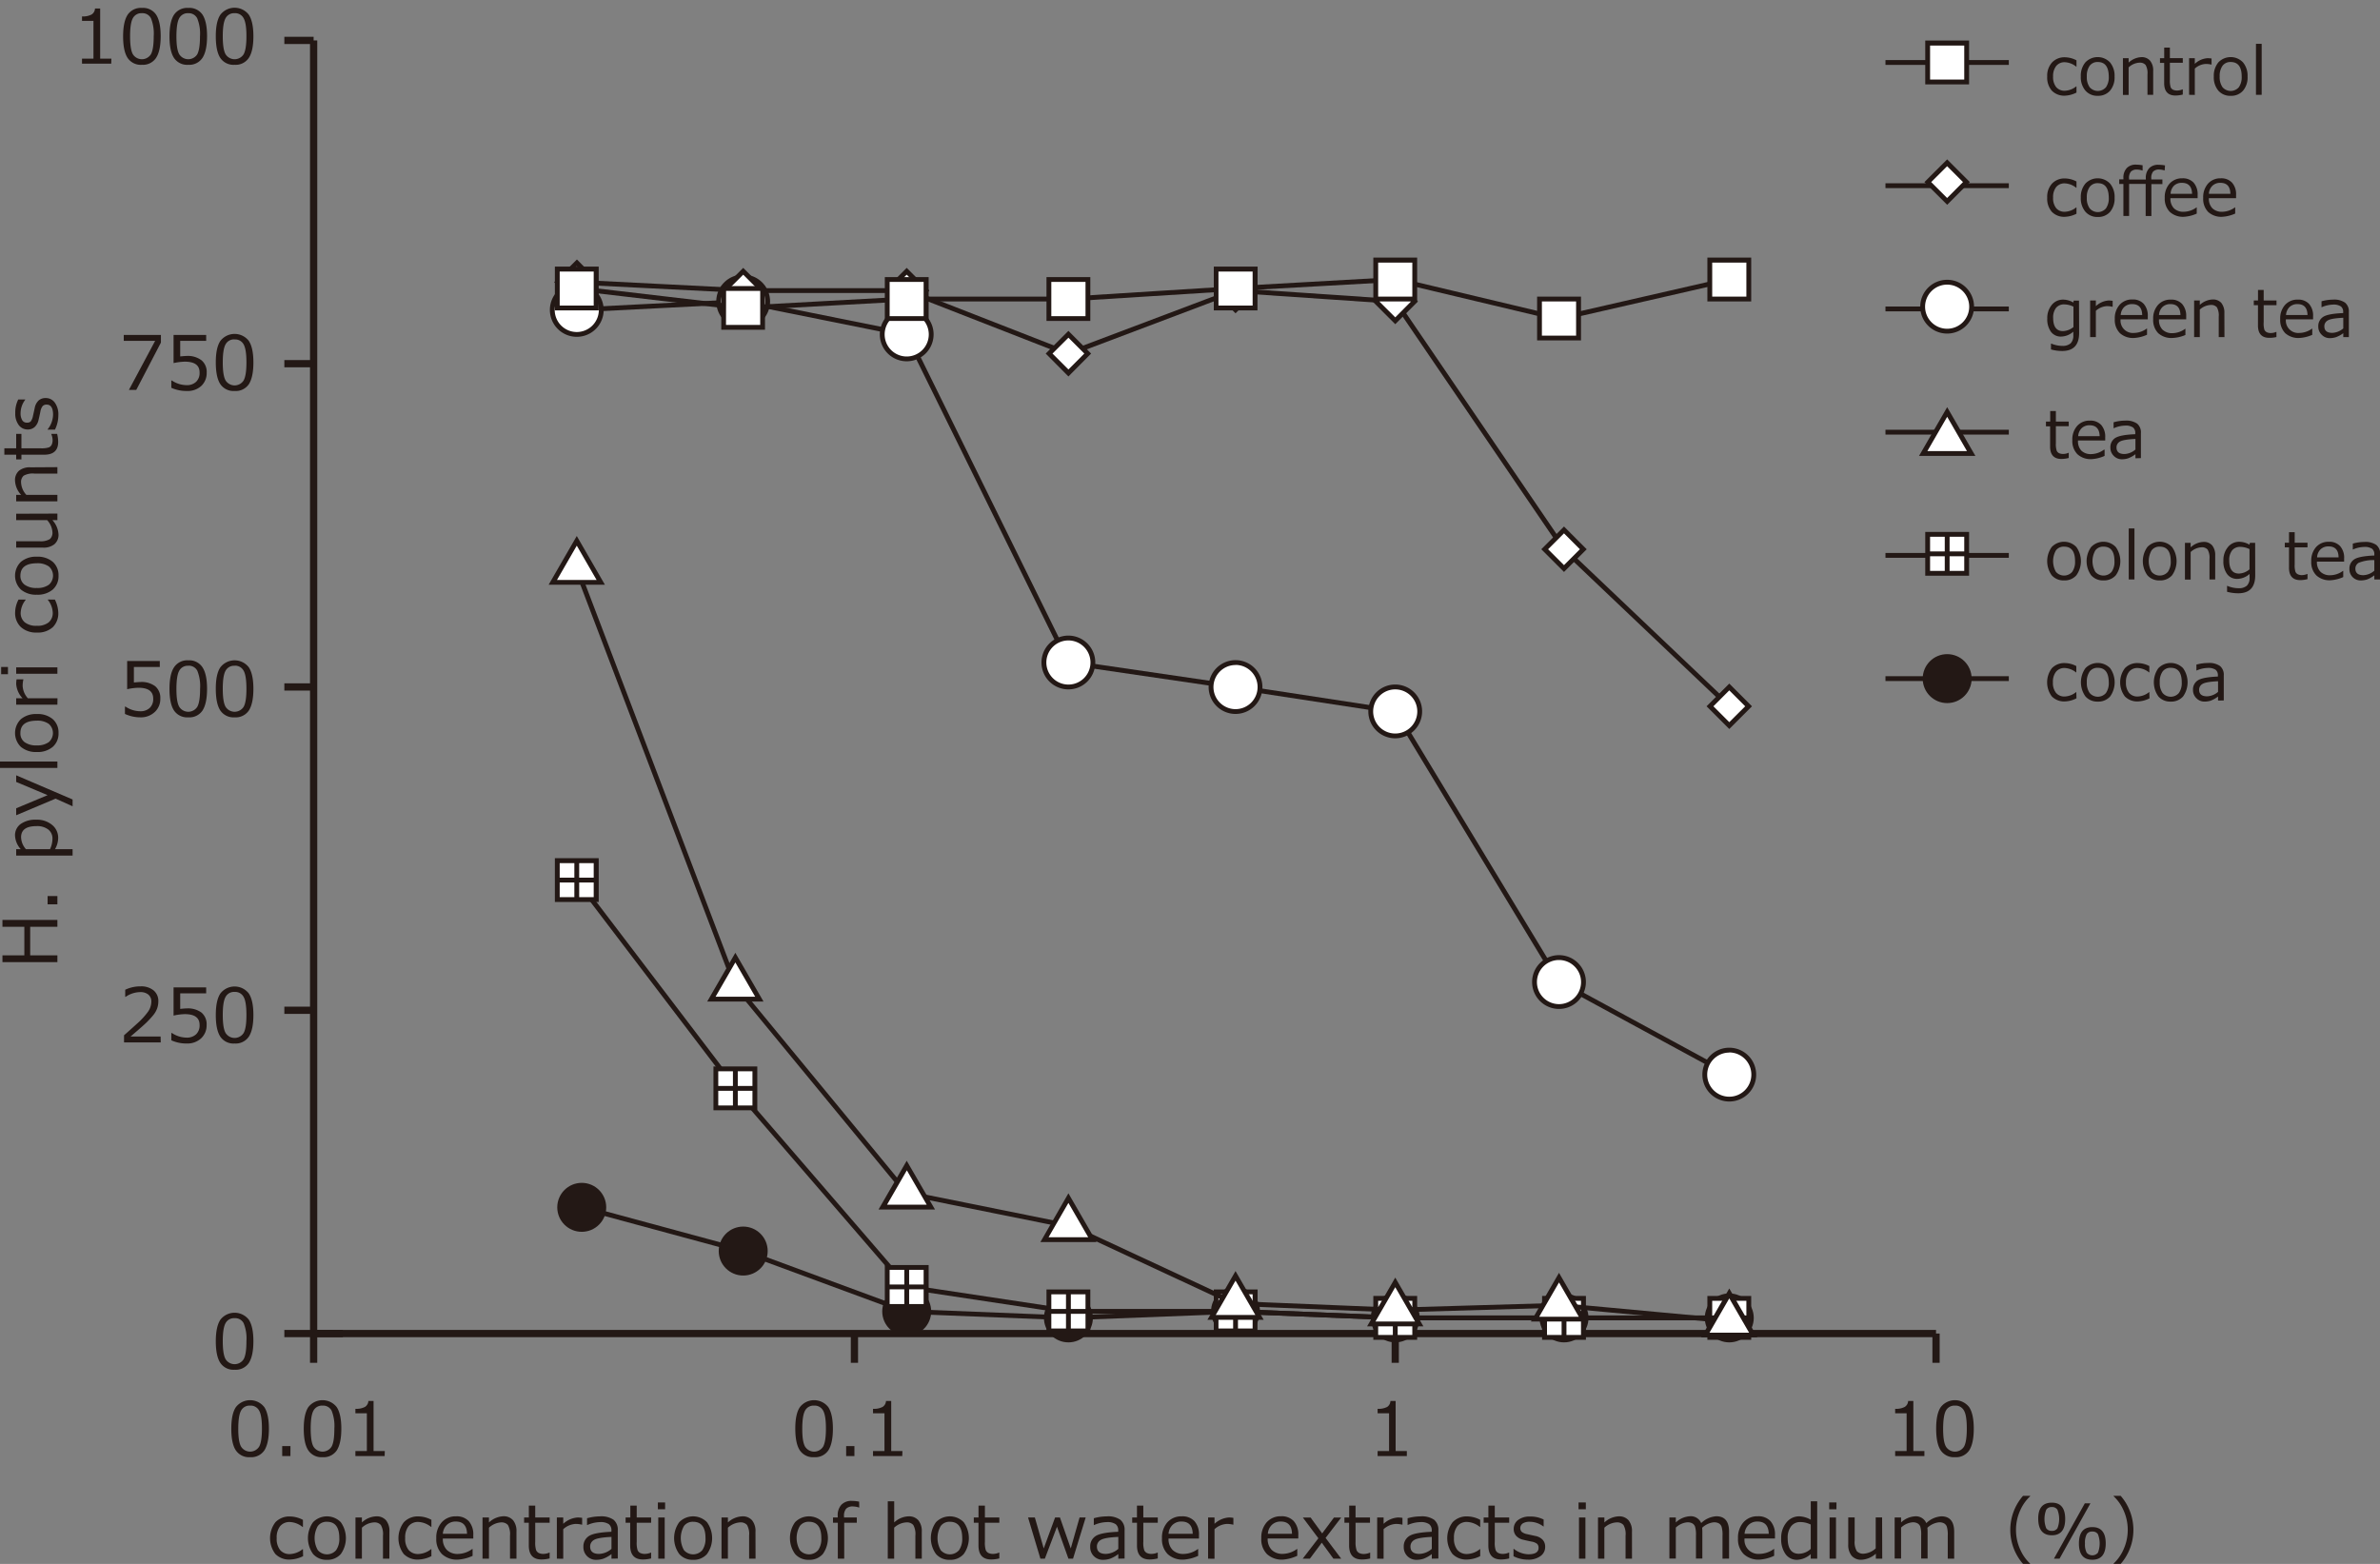 <svg id="レイヤー_1" data-name="レイヤー 1" xmlns="http://www.w3.org/2000/svg" viewBox="0 0 700 460.03"><rect x="0" y="0" width="700" height="460.03" fill="#808080" stroke="none"/><defs><style>.cls-1{fill:#231815;}.cls-2{fill:#fff;}</style></defs><rect class="cls-1" x="554.55" y="17.67" width="36.28" height="1.42"/><rect class="cls-1" x="554.55" y="53.91" width="36.28" height="1.42"/><rect class="cls-1" x="554.55" y="90.16" width="36.28" height="1.42"/><rect class="cls-1" x="554.55" y="126.41" width="36.28" height="1.42"/><rect class="cls-1" x="554.55" y="162.65" width="36.28" height="1.42"/><rect class="cls-1" x="554.55" y="198.9" width="36.28" height="1.42"/><rect class="cls-1" x="91.18" y="392.25" width="2.13" height="8.61"/><rect class="cls-1" x="250.24" y="392.25" width="2.13" height="8.61"/><rect class="cls-1" x="409.3" y="392.25" width="2.13" height="8.61"/><rect class="cls-1" x="568.36" y="392.25" width="2.13" height="8.61"/><rect class="cls-1" x="92.24" y="391.19" width="8.61" height="2.13"/><rect class="cls-1" x="83.63" y="391.19" width="8.61" height="2.13"/><rect class="cls-1" x="83.63" y="296.1" width="8.61" height="2.13"/><rect class="cls-1" x="83.63" y="201" width="8.61" height="2.13"/><rect class="cls-1" x="83.63" y="105.91" width="8.61" height="2.13"/><rect class="cls-1" x="83.63" y="10.82" width="8.61" height="2.13"/><rect class="cls-1" x="92.24" y="391.19" width="477.18" height="2.13"/><rect class="cls-1" x="91.18" y="11.89" width="2.13" height="380.36"/><circle class="cls-1" cx="171.1" cy="355.13" r="7.2"/><circle class="cls-1" cx="218.59" cy="367.99" r="7.2"/><circle class="cls-1" cx="266.68" cy="385.74" r="7.2"/><circle class="cls-1" cx="314.24" cy="387.65" r="7.2"/><circle class="cls-1" cx="363.39" cy="385.74" r="7.2"/><circle class="cls-1" cx="410.37" cy="387.65" r="7.2"/><circle class="cls-1" cx="460.01" cy="387.65" r="7.2"/><circle class="cls-1" cx="508.61" cy="387.65" r="7.2"/><polygon class="cls-1" points="508.61 388.35 410.37 388.35 363.37 386.45 314.27 388.35 266.54 386.44 266.44 386.4 218.34 368.65 170.92 355.81 171.29 354.44 218.77 367.3 266.82 385.04 314.27 386.94 363.37 385.03 410.39 386.94 508.61 386.94 508.61 388.35"/><polygon class="cls-1" points="508.27 316.68 458.02 289.4 457.92 289.24 409.93 209.91 363.29 202.77 313.77 195.52 266.2 98.99 218.53 89.39 169.68 91.88 169.61 90.46 218.64 87.97 267.17 97.74 314.71 194.22 363.5 201.37 410.8 208.61 459.04 288.34 508.95 315.44 508.27 316.68"/><circle class="cls-2" cx="508.61" cy="316.06" r="7.2"/><path class="cls-1" d="M508.61,324a7.91,7.91,0,1,1,7.91-7.9A7.9,7.9,0,0,1,508.61,324Zm0-14.39a6.49,6.49,0,1,0,6.49,6.49A6.5,6.5,0,0,0,508.61,309.57Z"/><circle class="cls-2" cx="458.53" cy="288.87" r="7.2"/><path class="cls-1" d="M458.53,296.77a7.91,7.91,0,1,1,7.91-7.9A7.91,7.91,0,0,1,458.53,296.77Zm0-14.39a6.49,6.49,0,1,0,6.49,6.49A6.5,6.5,0,0,0,458.53,282.38Z"/><circle class="cls-2" cx="410.37" cy="209.26" r="7.2"/><path class="cls-1" d="M410.37,217.17a7.91,7.91,0,1,1,7.9-7.91A7.92,7.92,0,0,1,410.37,217.17Zm0-14.39a6.49,6.49,0,1,0,6.48,6.48A6.49,6.49,0,0,0,410.37,202.78Z"/><circle class="cls-2" cx="363.39" cy="202.07" r="7.2"/><path class="cls-1" d="M363.39,210a7.91,7.91,0,1,1,7.91-7.9A7.91,7.91,0,0,1,363.39,210Zm0-14.39a6.49,6.49,0,1,0,6.49,6.49A6.49,6.49,0,0,0,363.39,195.58Z"/><circle class="cls-2" cx="314.24" cy="194.87" r="7.2"/><path class="cls-1" d="M314.24,202.78a7.91,7.91,0,1,1,7.9-7.91A7.92,7.92,0,0,1,314.24,202.78Zm0-14.4a6.49,6.49,0,1,0,6.49,6.49A6.5,6.5,0,0,0,314.24,188.38Z"/><circle class="cls-2" cx="266.68" cy="98.37" r="7.2"/><path class="cls-1" d="M266.68,106.27a7.91,7.91,0,1,1,7.91-7.9A7.91,7.91,0,0,1,266.68,106.27Zm0-14.39a6.49,6.49,0,1,0,6.49,6.49A6.49,6.49,0,0,0,266.68,91.88Z"/><circle class="cls-2" cx="218.59" cy="88.68" r="7.2"/><path class="cls-1" d="M218.59,96.58a7.91,7.91,0,1,1,7.9-7.9A7.91,7.91,0,0,1,218.59,96.58Zm0-14.39a6.49,6.49,0,1,0,6.49,6.49A6.5,6.5,0,0,0,218.59,82.19Z"/><circle class="cls-2" cx="169.64" cy="91.17" r="7.2"/><path class="cls-1" d="M169.64,99.07a7.91,7.91,0,1,1,7.91-7.9A7.9,7.9,0,0,1,169.64,99.07Zm0-14.39a6.49,6.49,0,1,0,6.49,6.49A6.49,6.49,0,0,0,169.64,84.68Z"/><polygon class="cls-1" points="508.61 388.36 410.37 388.35 363.37 386.45 314.13 386.42 266.32 379.2 215.75 320.6 169.08 259.29 170.21 258.44 216.85 319.71 267.05 377.88 314.29 385.01 363.39 385.03 410.39 386.94 460.01 386.94 508.61 386.94 508.61 388.36"/><polygon class="cls-2" points="175.38 253.13 175.38 264.6 163.91 264.6 163.91 253.13 169.64 253.13 175.38 253.13"/><path class="cls-1" d="M176.09,265.31H163.2V252.42h12.89Zm-11.47-1.42h10v-10h-10Z"/><rect class="cls-1" x="168.93" y="253.13" width="1.42" height="11.47"/><rect class="cls-1" x="163.91" y="258.16" width="11.47" height="1.42"/><polygon class="cls-2" points="222.02 314.4 222.02 325.88 210.55 325.88 210.55 314.4 216.28 314.4 222.02 314.4"/><path class="cls-1" d="M222.73,326.58H209.84V313.69h12.89Zm-11.48-1.41h10.06V315.11H211.25Z"/><rect class="cls-1" x="215.57" y="314.4" width="1.42" height="11.47"/><rect class="cls-1" x="210.55" y="319.43" width="11.47" height="1.42"/><polygon class="cls-2" points="272.42 372.81 272.42 384.28 260.95 384.28 260.95 372.81 266.68 372.81 272.42 372.81"/><path class="cls-1" d="M273.13,385H260.24V372.1h12.89Zm-11.47-1.42h10V373.51h-10Z"/><rect class="cls-1" x="265.97" y="372.8" width="1.42" height="11.47"/><rect class="cls-1" x="260.95" y="377.83" width="11.47" height="1.42"/><polygon class="cls-2" points="319.98 380 319.98 391.48 308.5 391.48 308.5 380 314.24 380 319.98 380"/><path class="cls-1" d="M320.68,392.18H307.79V379.29h12.89Zm-11.47-1.41h10.06V380.71H309.21Z"/><rect class="cls-1" x="313.53" y="380" width="1.42" height="11.47"/><rect class="cls-1" x="308.5" y="385.03" width="11.47" height="1.42"/><polygon class="cls-2" points="369.13 380 369.13 391.48 357.66 391.48 357.66 380 363.39 380 369.13 380"/><path class="cls-1" d="M369.84,392.18H357V379.29h12.89Zm-11.47-1.41h10.05V380.71H358.37Z"/><rect class="cls-1" x="362.69" y="380" width="1.42" height="11.47"/><rect class="cls-1" x="357.66" y="385.03" width="11.47" height="1.42"/><polygon class="cls-2" points="416.1 381.91 416.1 393.38 404.63 393.38 404.63 381.91 410.37 381.91 416.1 381.91"/><path class="cls-1" d="M416.81,394.09H403.92V381.2h12.89Zm-11.47-1.42h10.05V382.62H405.34Z"/><rect class="cls-1" x="409.66" y="381.91" width="1.42" height="11.47"/><rect class="cls-1" x="404.63" y="386.94" width="11.47" height="1.42"/><polygon class="cls-2" points="465.74 381.91 465.74 393.38 454.27 393.38 454.27 381.91 460.01 381.91 465.74 381.91"/><path class="cls-1" d="M466.45,394.09H453.56V381.2h12.89ZM455,392.67h10V382.62H455Z"/><rect class="cls-1" x="459.3" y="381.91" width="1.42" height="11.47"/><rect class="cls-1" x="454.27" y="386.94" width="11.47" height="1.42"/><polygon class="cls-2" points="514.35 381.91 514.35 393.38 502.88 393.38 502.88 381.91 508.61 381.91 514.35 381.91"/><path class="cls-1" d="M515.06,394.09H502.17V381.2h12.89Zm-11.47-1.42h10.05V382.62H503.59Z"/><rect class="cls-1" x="507.9" y="381.91" width="1.42" height="11.47"/><rect class="cls-1" x="502.88" y="386.94" width="11.47" height="1.42"/><polygon class="cls-1" points="508.13 208.26 459.46 162.02 409.97 89.36 363.5 86.19 314.23 104.8 266.55 86.18 218.59 86.18 169.61 83.71 169.68 82.29 218.62 84.77 266.82 84.77 266.94 84.81 314.24 103.28 363.29 84.76 363.44 84.77 410.76 87.99 460.55 161.09 509.1 207.23 508.13 208.26"/><polygon class="cls-2" points="169.64 77.32 175.32 83 169.64 88.68 163.97 83 166.8 80.16 169.64 77.32"/><path class="cls-1" d="M169.64,89.68,163,83l6.68-6.68L176.32,83ZM165,83l4.67,4.68L174.32,83l-4.68-4.68Z"/><polygon class="cls-2" points="218.59 79.8 224.27 85.47 218.59 91.15 212.91 85.47 215.75 82.64 218.59 79.8"/><path class="cls-1" d="M218.59,92.16l-6.68-6.69,6.68-6.68,6.68,6.68Zm-4.68-6.69,4.68,4.68,4.67-4.68-4.67-4.67Z"/><polygon class="cls-2" points="266.68 79.8 272.36 85.47 266.68 91.15 261 85.47 263.84 82.64 266.68 79.8"/><path class="cls-1" d="M266.68,92.16,260,85.47l6.68-6.68,6.68,6.68ZM262,85.47l4.67,4.68,4.68-4.68-4.68-4.67Z"/><polygon class="cls-2" points="314.24 98.36 319.92 104.04 314.24 109.72 308.56 104.04 311.4 101.2 314.24 98.36"/><path class="cls-1" d="M314.24,110.73,307.56,104l6.68-6.68,6.68,6.68ZM309.56,104l4.68,4.68,4.67-4.68-4.67-4.67Z"/><polygon class="cls-2" points="363.39 79.8 369.07 85.47 363.39 91.15 357.72 85.47 360.56 82.64 363.39 79.8"/><path class="cls-1" d="M363.39,92.16l-6.68-6.69,6.68-6.68,6.69,6.68Zm-4.67-6.69,4.67,4.68,4.68-4.68-4.68-4.67Z"/><polygon class="cls-2" points="410.37 83 416.04 88.68 410.37 94.36 404.69 88.68 407.53 85.84 410.37 83"/><path class="cls-1" d="M410.37,95.36l-6.69-6.68L410.37,82l6.68,6.68Zm-4.68-6.68,4.68,4.67L415,88.68,410.37,84Z"/><polygon class="cls-2" points="460.01 155.88 465.69 161.56 460.01 167.23 454.33 161.56 457.17 158.72 460.01 155.88"/><path class="cls-1" d="M460,168.24l-6.68-6.68,6.68-6.69,6.68,6.69Zm-4.68-6.68,4.68,4.67,4.67-4.67L460,156.88Z"/><polygon class="cls-2" points="508.61 202.07 514.29 207.75 508.61 213.43 502.93 207.75 505.77 204.91 508.61 202.07"/><path class="cls-1" d="M508.61,214.43l-6.68-6.68,6.68-6.68,6.68,6.68Zm-4.67-6.68,4.67,4.67,4.68-4.67-4.68-4.68Z"/><polygon class="cls-1" points="508.55 389.3 458.46 384.65 410.39 386.05 363.22 384.13 363.1 384.07 314.02 361.24 266.3 351.63 215.62 290.07 168.98 167.49 170.31 166.98 216.9 289.45 267.07 350.33 314.54 359.92 363.56 382.72 410.39 384.64 458.51 383.24 508.68 387.89 508.55 389.3"/><polygon class="cls-2" points="169.64 159.09 162.59 171.31 176.69 171.31 169.64 159.09"/><path class="cls-1" d="M177.92,172H161.36l8.28-14.34Zm-14.1-1.41h11.65l-5.83-10.09Z"/><polygon class="cls-2" points="216.28 281.67 209.23 293.89 223.33 293.89 216.28 281.67"/><path class="cls-1" d="M224.56,294.59H208l8.28-14.33Zm-14.1-1.41h11.65l-5.83-10.09Z"/><polygon class="cls-2" points="266.68 342.84 259.63 355.05 273.74 355.05 266.68 342.84"/><path class="cls-1" d="M275,355.76H258.4l8.28-14.34Zm-14.1-1.42h11.65l-5.83-10.09Z"/><polygon class="cls-2" points="314.24 352.42 307.19 364.63 321.29 364.63 314.24 352.42"/><path class="cls-1" d="M322.52,365.34H306L314.24,351Zm-14.11-1.42h11.65l-5.82-10.09Z"/><polygon class="cls-2" points="363.39 375.28 356.34 387.5 370.45 387.5 363.39 375.28"/><path class="cls-1" d="M371.67,388.21H355.12l8.27-14.34Zm-14.1-1.42h11.65l-5.83-10.09Z"/><polygon class="cls-2" points="410.37 377.2 403.31 389.42 417.42 389.42 410.37 377.2"/><path class="cls-1" d="M418.64,390.13H402.09l8.28-14.34Zm-14.1-1.42h11.65l-5.82-10.09Z"/><polygon class="cls-2" points="458.53 375.8 451.48 388.02 465.58 388.02 458.53 375.8"/><path class="cls-1" d="M466.81,388.72H450.25l8.28-14.33Zm-14.1-1.41h11.64l-5.82-10.09Z"/><polygon class="cls-2" points="508.61 380.45 501.56 392.66 515.66 392.66 508.61 380.45"/><path class="cls-1" d="M516.89,393.37H500.33L508.61,379ZM502.79,392h11.65l-5.83-10.08Z"/><polygon class="cls-1" points="458.53 94.42 458.37 94.38 410.3 82.93 363.43 85.56 314.28 88.66 266.68 88.66 218.56 91.3 218.5 91.3 169.56 85.56 169.73 84.15 218.61 89.88 266.64 87.24 314.24 87.24 363.35 84.15 410.43 81.5 458.53 92.96 508.45 81.52 508.77 82.91 458.53 94.42"/><polygon class="cls-2" points="175.38 79.12 175.38 90.59 163.91 90.59 163.91 79.12 169.64 79.12 175.38 79.12"/><path class="cls-1" d="M176.09,91.3H163.2V78.41h12.89Zm-11.47-1.42h10v-10h-10Z"/><polygon class="cls-2" points="224.32 84.86 224.32 96.33 212.85 96.33 212.85 84.86 218.59 84.86 224.32 84.86"/><path class="cls-1" d="M225,97H212.14V84.15H225Zm-11.47-1.42h10.06V85.56H213.56Z"/><polygon class="cls-2" points="272.42 82.22 272.42 93.69 260.95 93.69 260.95 82.22 266.68 82.22 272.42 82.22"/><path class="cls-1" d="M273.13,94.4H260.24V81.51h12.89ZM261.66,93h10V82.92h-10Z"/><polygon class="cls-2" points="319.98 82.22 319.98 93.69 308.5 93.69 308.5 82.22 314.24 82.22 319.98 82.22"/><path class="cls-1" d="M320.68,94.4H307.79V81.51h12.89ZM309.21,93h10.06V82.92H309.21Z"/><polygon class="cls-2" points="369.13 79.12 369.13 90.59 357.66 90.59 357.66 79.12 363.39 79.12 369.13 79.12"/><path class="cls-1" d="M369.84,91.3H357V78.41h12.89Zm-11.47-1.42h10.05v-10H358.37Z"/><polygon class="cls-2" points="416.1 76.48 416.1 87.95 404.63 87.95 404.63 76.48 410.37 76.48 416.1 76.48"/><path class="cls-1" d="M416.81,88.66H403.92V75.77h12.89Zm-11.47-1.42h10.05v-10H405.34Z"/><polygon class="cls-2" points="464.27 87.95 464.27 99.42 452.79 99.42 452.79 87.95 458.53 87.95 464.27 87.95"/><path class="cls-1" d="M465,100.13H452.09V87.24H465ZM453.5,98.72h10.06V88.66H453.5Z"/><polygon class="cls-2" points="514.35 76.48 514.35 87.95 502.88 87.95 502.88 76.48 508.61 76.48 514.35 76.48"/><path class="cls-1" d="M515.06,88.66H502.17V75.77h12.89Zm-11.47-1.42h10.05v-10H503.59Z"/><circle class="cls-1" cx="572.7" cy="199.61" r="7.2"/><circle class="cls-2" cx="572.7" cy="90.21" r="7.2"/><path class="cls-1" d="M572.7,98.12a7.91,7.91,0,1,1,7.9-7.91A7.92,7.92,0,0,1,572.7,98.12Zm0-14.4a6.49,6.49,0,1,0,6.48,6.49A6.5,6.5,0,0,0,572.7,83.72Z"/><polygon class="cls-2" points="578.43 157.17 578.43 168.64 566.96 168.64 566.96 157.17 572.7 157.17 578.43 157.17"/><path class="cls-1" d="M579.14,169.35H566.25V156.46h12.89Zm-11.47-1.42h10.05V157.88H567.67Z"/><rect class="cls-1" x="571.99" y="157.17" width="1.42" height="11.47"/><rect class="cls-1" x="566.96" y="162.2" width="11.47" height="1.42"/><polygon class="cls-2" points="572.7 47.88 578.37 53.56 572.7 59.24 567.02 53.56 569.86 50.72 572.7 47.88"/><path class="cls-1" d="M572.7,60.24,566,53.56l6.69-6.68,6.68,6.68ZM568,53.56l4.68,4.68,4.67-4.68-4.67-4.67Z"/><polygon class="cls-2" points="572.7 121.18 565.64 133.4 579.75 133.4 572.7 121.18"/><path class="cls-1" d="M579.75,134.1H564.42l8.28-14.34L581,134.1Zm-12.88-1.41h11.65L572.7,122.6Z"/><polygon class="cls-2" points="578.43 12.64 578.43 24.11 566.96 24.11 566.96 12.64 572.7 12.64 578.43 12.64"/><path class="cls-1" d="M579.14,24.82H566.25V11.93h12.89ZM567.67,23.4h10.05v-10H567.67Z"/><path class="cls-1" d="M69,402.9a4.66,4.66,0,0,1-4.19-2q-1.33-2-1.34-6.35c0-2.88.45-5,1.35-6.37a5.29,5.29,0,0,1,8.36,0c.9,1.37,1.35,3.49,1.35,6.34s-.45,5-1.34,6.38A4.66,4.66,0,0,1,69,402.9Zm0-15.17a2.81,2.81,0,0,0-2.65,1.45q-.83,1.45-.83,5.33c0,2.55.28,4.32.83,5.29a3.14,3.14,0,0,0,5.31,0q.83-1.46.82-5.32a11.87,11.87,0,0,0-.82-5.27A2.81,2.81,0,0,0,69,387.73Z"/><path class="cls-1" d="M47.28,306.61H36.48v-2.09q1.71-1.49,3.85-3.44a21.74,21.74,0,0,0,3.18-3.46,5.18,5.18,0,0,0,1-3,2.57,2.57,0,0,0-.87-2.06,3.6,3.6,0,0,0-2.38-.74,7.79,7.79,0,0,0-4.32,1.4h-.11v-2.09a10.3,10.3,0,0,1,4.48-1,5.77,5.77,0,0,1,3.85,1.18,4,4,0,0,1,1.41,3.24,6.17,6.17,0,0,1-.36,2.09,6.76,6.76,0,0,1-1.12,1.94c-.51.63-1.12,1.29-1.82,2s-2.34,2.15-4.88,4.31h8.85Z"/><path class="cls-1" d="M50.39,306v-2.15h.17a7.88,7.88,0,0,0,4.36,1.36,3.89,3.89,0,0,0,2.78-1,3.57,3.57,0,0,0,1-2.74q0-3.17-4.35-3.17a16.71,16.71,0,0,0-3.3.43v-8.29h9.59v1.74H53v4.58c.94-.1,1.58-.14,1.91-.14a6.66,6.66,0,0,1,4.37,1.24,4.46,4.46,0,0,1,1.49,3.62,5.19,5.19,0,0,1-1.61,3.93A5.92,5.92,0,0,1,55,306.94,10.73,10.73,0,0,1,50.39,306Z"/><path class="cls-1" d="M69,306.94a4.66,4.66,0,0,1-4.19-2c-.89-1.36-1.34-3.47-1.34-6.36s.45-5,1.35-6.36a5.29,5.29,0,0,1,8.36,0q1.35,2.06,1.35,6.34T73.2,304.9A4.66,4.66,0,0,1,69,306.94Zm0-15.17a2.81,2.81,0,0,0-2.65,1.45q-.83,1.45-.83,5.32t.83,5.3a3.14,3.14,0,0,0,5.31,0q.83-1.45.82-5.32t-.82-5.27A2.8,2.8,0,0,0,69,291.77Z"/><path class="cls-1" d="M36.75,210v-2.15h.18a7.82,7.82,0,0,0,4.35,1.36,3.88,3.88,0,0,0,2.78-1,3.58,3.58,0,0,0,1-2.74q0-3.17-4.36-3.17a16.71,16.71,0,0,0-3.3.43v-8.29h9.6v1.74H39.38v4.57c.94-.09,1.58-.14,1.91-.14a6.66,6.66,0,0,1,4.37,1.25,4.43,4.43,0,0,1,1.49,3.62,5.16,5.16,0,0,1-1.61,3.93A5.92,5.92,0,0,1,41.32,211,10.89,10.89,0,0,1,36.75,210Z"/><path class="cls-1" d="M55.38,211a4.65,4.65,0,0,1-4.19-2c-.9-1.36-1.34-3.48-1.34-6.36s.44-5,1.34-6.36a4.65,4.65,0,0,1,4.19-2.05,4.64,4.64,0,0,1,4.17,2.05q1.35,2.06,1.35,6.34t-1.34,6.38A4.64,4.64,0,0,1,55.38,211Zm0-15.17a2.83,2.83,0,0,0-2.66,1.45q-.82,1.45-.83,5.32t.83,5.3a3.14,3.14,0,0,0,5.31,0q.82-1.45.82-5.32a12,12,0,0,0-.81-5.27A2.81,2.81,0,0,0,55.38,195.81Z"/><path class="cls-1" d="M69,211a4.66,4.66,0,0,1-4.19-2q-1.33-2-1.34-6.36t1.35-6.36a5.29,5.29,0,0,1,8.36,0q1.35,2.06,1.35,6.34t-1.34,6.38A4.66,4.66,0,0,1,69,211Zm0-15.17a2.81,2.81,0,0,0-2.65,1.45q-.83,1.45-.83,5.32t.83,5.3a3.14,3.14,0,0,0,5.31,0q.83-1.45.82-5.32t-.82-5.27A2.8,2.8,0,0,0,69,195.81Z"/><path class="cls-1" d="M47.33,100.77l-7.25,13.91H37.92l7.71-14.42H36.4V98.53H47.33Z"/><path class="cls-1" d="M50.39,114.07v-2.14h.17a7.88,7.88,0,0,0,4.36,1.36,3.89,3.89,0,0,0,2.78-1,3.59,3.59,0,0,0,1-2.74c0-2.12-1.45-3.17-4.35-3.17a17.35,17.35,0,0,0-3.3.42V98.53h9.59v1.73H53v4.58c.94-.09,1.58-.14,1.91-.14A6.66,6.66,0,0,1,59.3,106a4.45,4.45,0,0,1,1.49,3.62,5.16,5.16,0,0,1-1.61,3.92A5.88,5.88,0,0,1,55,115,10.74,10.74,0,0,1,50.39,114.07Z"/><path class="cls-1" d="M69,115a4.66,4.66,0,0,1-4.19-2q-1.33-2-1.34-6.36t1.35-6.37a5.29,5.29,0,0,1,8.36,0q1.35,2.05,1.35,6.34T73.2,113A4.65,4.65,0,0,1,69,115Zm0-15.17a2.81,2.81,0,0,0-2.65,1.45q-.83,1.45-.83,5.32t.83,5.3a3.14,3.14,0,0,0,5.31,0c.55-1,.82-2.75.82-5.32s-.27-4.28-.82-5.27A2.8,2.8,0,0,0,69,99.85Z"/><path class="cls-1" d="M32.72,18.72h-8.6V17.24h3.37V6.14H24.12V4.83a5.53,5.53,0,0,0,2.82-.56,2.19,2.19,0,0,0,1-1.76h1.52V17.24h3.3Z"/><path class="cls-1" d="M41.74,19.06a4.65,4.65,0,0,1-4.19-2c-.9-1.36-1.34-3.48-1.34-6.36s.45-5,1.34-6.37a4.68,4.68,0,0,1,4.19-2A4.64,4.64,0,0,1,45.91,4.3q1.35,2.06,1.35,6.34T45.92,17A4.63,4.63,0,0,1,41.74,19.06Zm0-15.18a2.83,2.83,0,0,0-2.66,1.46q-.82,1.46-.82,5.32t.82,5.3a3.14,3.14,0,0,0,5.31,0c.55-1,.82-2.75.82-5.32a12,12,0,0,0-.81-5.27A2.8,2.8,0,0,0,41.74,3.88Z"/><path class="cls-1" d="M55.38,19.06a4.65,4.65,0,0,1-4.19-2c-.9-1.36-1.34-3.48-1.34-6.36s.44-5,1.34-6.37a4.67,4.67,0,0,1,4.19-2A4.64,4.64,0,0,1,59.55,4.3q1.35,2.06,1.35,6.34T59.56,17A4.63,4.63,0,0,1,55.38,19.06Zm0-15.18a2.83,2.83,0,0,0-2.66,1.46q-.82,1.46-.83,5.32t.83,5.3A3.14,3.14,0,0,0,58,16c.55-1,.82-2.75.82-5.32A12,12,0,0,0,58,5.37,2.81,2.81,0,0,0,55.38,3.88Z"/><path class="cls-1" d="M69,19.06a4.66,4.66,0,0,1-4.19-2q-1.33-2-1.34-6.36t1.35-6.37a5.28,5.28,0,0,1,8.36,0q1.35,2.06,1.35,6.34T73.2,17A4.65,4.65,0,0,1,69,19.06ZM69,3.88a2.82,2.82,0,0,0-2.65,1.46q-.83,1.46-.83,5.32t.83,5.3a3.14,3.14,0,0,0,5.31,0c.55-1,.82-2.75.82-5.32s-.27-4.28-.82-5.27A2.8,2.8,0,0,0,69,3.88Z"/><path class="cls-1" d="M16.88,270.6v2h-8V281h8v2H.72v-2H7.16V272.6H.72v-2Z"/><path class="cls-1" d="M16.88,263.57V266H14v-2.43Z"/><path class="cls-1" d="M16.18,249.78h5.17v1.89H4.76v-1.89H6.1a6.45,6.45,0,0,1-1.68-4,4.06,4.06,0,0,1,1.66-3.41,7.47,7.47,0,0,1,4.59-1.26,6.89,6.89,0,0,1,4.65,1.53,4.82,4.82,0,0,1,1.79,3.8A6.72,6.72,0,0,1,16.18,249.78Zm-8.55,0h7.08a7.32,7.32,0,0,0,.72-3A3.34,3.34,0,0,0,14.2,244a5.33,5.33,0,0,0-3.47-1q-4.53,0-4.53,3.27A5.48,5.48,0,0,0,7.63,249.78Z"/><path class="cls-1" d="M4.76,228.05l16.59,7.11v2l-5-2.25L4.76,239.8v-2.05L14,233.89,4.76,230Z"/><path class="cls-1" d="M16.88,224v1.88H0V224Z"/><path class="cls-1" d="M17.21,215.61a5.16,5.16,0,0,1-1.71,4.09,6.84,6.84,0,0,1-4.67,1.5,6.87,6.87,0,0,1-4.69-1.51,5.7,5.7,0,0,1,0-8.15,6.86,6.86,0,0,1,4.7-1.51,6.82,6.82,0,0,1,4.68,1.5A5.2,5.2,0,0,1,17.21,215.61ZM6,215.61a3.17,3.17,0,0,0,1.23,2.69,5.77,5.77,0,0,0,3.57.95,5.74,5.74,0,0,0,3.54-.95,3.56,3.56,0,0,0,0-5.38,5.74,5.74,0,0,0-3.54-.94Q6,212,6,215.61Z"/><path class="cls-1" d="M16.88,207.27H4.76v-1.88H6.63a6.85,6.85,0,0,1-1.87-4.2,9,9,0,0,1,.11-1.36h2v.08a7.77,7.77,0,0,0-.21,1.8,5.79,5.79,0,0,0,1.54,3.68h8.71Z"/><path class="cls-1" d="M2.34,196.18v2.13h-2v-2.13Zm14.54.11v1.89H4.76v-1.89Z"/><path class="cls-1" d="M16.14,176.36a9.34,9.34,0,0,1,1,3.8,5.69,5.69,0,0,1-1.64,4.35,6.55,6.55,0,0,1-4.67,1.55,6.61,6.61,0,0,1-4.68-1.6,5.65,5.65,0,0,1-1.7-4.31,8.42,8.42,0,0,1,1-3.79h2.1v.09a6.46,6.46,0,0,0-1.47,3.74,3.53,3.53,0,0,0,1.23,2.88,5.34,5.34,0,0,0,3.52,1,5.24,5.24,0,0,0,3.48-1,3.59,3.59,0,0,0,1.2-2.89,6.37,6.37,0,0,0-1.44-3.74v-.09Z"/><path class="cls-1" d="M17.21,169.34a5.18,5.18,0,0,1-1.71,4.09,6.84,6.84,0,0,1-4.67,1.5,6.87,6.87,0,0,1-4.69-1.52,5.69,5.69,0,0,1,0-8.14,6.86,6.86,0,0,1,4.7-1.52,6.82,6.82,0,0,1,4.68,1.51A5.2,5.2,0,0,1,17.21,169.34ZM6,169.34A3.18,3.18,0,0,0,7.26,172a5.77,5.77,0,0,0,3.57.95,5.74,5.74,0,0,0,3.54-.95,3.56,3.56,0,0,0,0-5.38,5.74,5.74,0,0,0-3.54-.94Q6,165.71,6,169.34Z"/><path class="cls-1" d="M16.88,151.07V153H15.42a6.8,6.8,0,0,1,1.79,4.21A3.6,3.6,0,0,1,16,160.08a5,5,0,0,1-3.36,1H4.76V159.2h6.81a5.23,5.23,0,0,0,3.1-.63,2.53,2.53,0,0,0,.76-2A5.75,5.75,0,0,0,13.87,153H4.76v-1.89Z"/><path class="cls-1" d="M16.88,137.41v1.89H10.09a5.42,5.42,0,0,0-3.13.62A2.5,2.5,0,0,0,6.2,142a5.75,5.75,0,0,0,1.56,3.57h9.12v1.89H4.76v-1.89H6.22a6.59,6.59,0,0,1-1.8-4.21,3.63,3.63,0,0,1,1.17-2.9,5,5,0,0,1,3.39-1Z"/><path class="cls-1" d="M17.11,130c0,2.5-1.37,3.75-4.13,3.75H6.3v1.38H4.76v-1.39H1.28v-1.88H4.76v-4.24H6.3v4.24h5.61a7.32,7.32,0,0,0,2.47-.26,1.7,1.7,0,0,0,.83-.8,3.22,3.22,0,0,0,.26-1.37,4.68,4.68,0,0,0-.39-1.75v-.06H16.8A9.91,9.91,0,0,1,17.11,130Z"/><path class="cls-1" d="M17.16,122.11a9.47,9.47,0,0,1-1,4.27H14v-.07a7.24,7.24,0,0,0,1.61-4.3q0-3-1.89-3a1.62,1.62,0,0,0-1.15.4,3.58,3.58,0,0,0-.69,1.65c-.14.7-.31,1.51-.53,2.41a4,4,0,0,1-1.13,2.11,2.93,2.93,0,0,1-2.07.75A3.22,3.22,0,0,1,5.49,125a5.54,5.54,0,0,1-1-3.5,8.43,8.43,0,0,1,.88-4H7.43v.07a6.61,6.61,0,0,0-1.38,4,3.89,3.89,0,0,0,.47,2,1.5,1.5,0,0,0,1.33.75A1.59,1.59,0,0,0,9,124a3.78,3.78,0,0,0,.69-1.61l.52-2.37a4,4,0,0,1,1.13-2.2,3,3,0,0,1,2.09-.74,3.23,3.23,0,0,1,2.7,1.36A5.86,5.86,0,0,1,17.16,122.11Z"/><path class="cls-1" d="M89.15,457.73a9.25,9.25,0,0,1-3.8,1A5.69,5.69,0,0,1,81,457.11a7.73,7.73,0,0,1,0-9.35,5.65,5.65,0,0,1,4.31-1.7,8.45,8.45,0,0,1,3.79,1v2.1h-.09a6.46,6.46,0,0,0-3.74-1.47,3.57,3.57,0,0,0-2.89,1.23,5.39,5.39,0,0,0-1,3.52,5.24,5.24,0,0,0,1,3.48,3.58,3.58,0,0,0,2.89,1.2,6.37,6.37,0,0,0,3.74-1.44h.09Z"/><path class="cls-1" d="M96.17,458.81a5.17,5.17,0,0,1-4.09-1.71,8,8,0,0,1,0-9.36,5.7,5.7,0,0,1,8.15,0,8.06,8.06,0,0,1,0,9.38A5.2,5.2,0,0,1,96.17,458.81Zm0-11.19a3.19,3.19,0,0,0-2.69,1.24,7.13,7.13,0,0,0,0,7.11,3.56,3.56,0,0,0,5.38,0,5.76,5.76,0,0,0,.94-3.54C99.8,449.23,98.59,447.62,96.17,447.62Z"/><path class="cls-1" d="M114.52,458.47h-1.88v-6.78a5.32,5.32,0,0,0-.63-3.13,2.47,2.47,0,0,0-2-.76,5.71,5.71,0,0,0-3.57,1.56v9.11h-1.89V446.36h1.89v1.46a6.57,6.57,0,0,1,4.21-1.8,3.61,3.61,0,0,1,2.89,1.17,5,5,0,0,1,1,3.39Z"/><path class="cls-1" d="M126.88,457.73a9.17,9.17,0,0,1-3.79,1,5.66,5.66,0,0,1-4.35-1.64,7.73,7.73,0,0,1,.05-9.35,5.65,5.65,0,0,1,4.31-1.7,8.38,8.38,0,0,1,3.78,1v2.1h-.08a6.46,6.46,0,0,0-3.74-1.47,3.57,3.57,0,0,0-2.89,1.23,5.39,5.39,0,0,0-1,3.52,5.24,5.24,0,0,0,1,3.48,3.58,3.58,0,0,0,2.89,1.2,6.37,6.37,0,0,0,3.74-1.44h.08Z"/><path class="cls-1" d="M134.68,458.75a6.4,6.4,0,0,1-4.69-1.63,6.19,6.19,0,0,1-1.67-4.63,6.72,6.72,0,0,1,1.6-4.72,5.44,5.44,0,0,1,4.23-1.75,4.79,4.79,0,0,1,3.73,1.43,5.86,5.86,0,0,1,1.32,4.1v1h-8.95a4.52,4.52,0,0,0,1.19,3.36,4.45,4.45,0,0,0,3.27,1.17,7.27,7.27,0,0,0,4.16-1.44H139v2A12.08,12.08,0,0,1,134.68,458.75Zm-4.43-7.59h7.11q-.09-3.62-3.31-3.61a3.66,3.66,0,0,0-2.64,1A4,4,0,0,0,130.25,451.16Z"/><path class="cls-1" d="M151.9,458.47H150v-6.78a5.42,5.42,0,0,0-.62-3.13,2.5,2.5,0,0,0-2-.76,5.75,5.75,0,0,0-3.57,1.56v9.11h-1.89V446.36h1.89v1.46A6.59,6.59,0,0,1,148,446a3.63,3.63,0,0,1,2.9,1.17,5,5,0,0,1,1,3.39Z"/><path class="cls-1" d="M159.28,458.71q-3.75,0-3.75-4.13V447.9h-1.38v-1.54h1.39v-3.49h1.88v3.49h4.24v1.54h-4.24v5.61a7.32,7.32,0,0,0,.26,2.47,1.7,1.7,0,0,0,.8.83,3.22,3.22,0,0,0,1.37.26,4.68,4.68,0,0,0,1.75-.39h.06v1.72A9.91,9.91,0,0,1,159.28,458.71Z"/><path class="cls-1" d="M163.78,458.47V446.36h1.88v1.86a6.89,6.89,0,0,1,4.2-1.86,7.88,7.88,0,0,1,1.36.11v2h-.08a7.78,7.78,0,0,0-1.8-.22,5.81,5.81,0,0,0-3.68,1.55v8.7Z"/><path class="cls-1" d="M179.85,458.47v-1.35a9.28,9.28,0,0,1-2.49,1.39,6.7,6.7,0,0,1-2,.3,3.62,3.62,0,0,1-2.69-1.08,3.66,3.66,0,0,1-1.08-2.72,3.58,3.58,0,0,1,1.6-3.18q1.59-1.06,6.64-1.27v-.36a2.25,2.25,0,0,0-.75-1.87,4.26,4.26,0,0,0-2.64-.61,9.69,9.69,0,0,0-3.7.86h-.08v-2a14.39,14.39,0,0,1,3.86-.55,6.29,6.29,0,0,1,3.94,1,3.77,3.77,0,0,1,1.24,3.12v8.28Zm0-2.88v-3.52q-4,.18-5.14.89a2.17,2.17,0,0,0-1.14,1.93c0,1.45.87,2.18,2.63,2.18A5.87,5.87,0,0,0,179.85,455.59Z"/><path class="cls-1" d="M189.1,458.71q-3.75,0-3.75-4.13V447.9H184v-1.54h1.39v-3.49h1.88v3.49h4.24v1.54h-4.24v5.61a7.06,7.06,0,0,0,.26,2.47,1.66,1.66,0,0,0,.8.83,3.16,3.16,0,0,0,1.37.26,4.68,4.68,0,0,0,1.75-.39h.06v1.72A9.91,9.91,0,0,1,189.1,458.71Z"/><path class="cls-1" d="M195.62,443.94h-2.13v-2h2.13Zm-.12,14.53h-1.89V446.36h1.89Z"/><path class="cls-1" d="M203.86,458.81a5.15,5.15,0,0,1-4.08-1.71,8,8,0,0,1,0-9.36,5.7,5.7,0,0,1,8.15,0,8,8,0,0,1,0,9.38A5.17,5.17,0,0,1,203.86,458.81Zm0-11.19a3.2,3.2,0,0,0-2.69,1.24,7.19,7.19,0,0,0,0,7.11,3.57,3.57,0,0,0,5.39,0,5.83,5.83,0,0,0,.94-3.54C207.5,449.23,206.29,447.62,203.86,447.62Z"/><path class="cls-1" d="M222.22,458.47h-1.89v-6.78a5.42,5.42,0,0,0-.62-3.13,2.49,2.49,0,0,0-2.05-.76,5.75,5.75,0,0,0-3.57,1.56v9.11h-1.88V446.36h1.88v1.46a6.59,6.59,0,0,1,4.22-1.8,3.62,3.62,0,0,1,2.89,1.17,5,5,0,0,1,1,3.39Z"/><path class="cls-1" d="M237.94,458.81a5.16,5.16,0,0,1-4.09-1.71,8,8,0,0,1,0-9.36,5.7,5.7,0,0,1,8.15,0,8.06,8.06,0,0,1,0,9.38A5.2,5.2,0,0,1,237.94,458.81Zm0-11.19a3.18,3.18,0,0,0-2.69,1.24,7.13,7.13,0,0,0,0,7.11,3.56,3.56,0,0,0,5.38,0,5.76,5.76,0,0,0,.94-3.54C241.57,449.23,240.36,447.62,237.94,447.62Z"/><path class="cls-1" d="M252.72,443.43h-.06a5.87,5.87,0,0,0-1.75-.32,2.67,2.67,0,0,0-2.06.68,3.26,3.26,0,0,0-.61,2.22v.35H252v1.54H248.3v10.57h-1.88V447.9H245v-1.54h1.39v-.47a4.54,4.54,0,0,1,1.07-3.27,4,4,0,0,1,3.07-1.14,11.63,11.63,0,0,1,2.16.22Z"/><path class="cls-1" d="M271.12,458.47h-1.89V451.7a5.44,5.44,0,0,0-.62-3.14,2.49,2.49,0,0,0-2.05-.76,5.78,5.78,0,0,0-3.57,1.55v9.12h-1.88V441.6H263v6.21a6.55,6.55,0,0,1,4.22-1.79,3.62,3.62,0,0,1,2.89,1.17,5,5,0,0,1,1,3.39Z"/><path class="cls-1" d="M279.37,458.81a5.15,5.15,0,0,1-4.08-1.71,8,8,0,0,1,0-9.36,5.7,5.7,0,0,1,8.15,0,8,8,0,0,1,0,9.38A5.17,5.17,0,0,1,279.37,458.81Zm0-11.19a3.2,3.2,0,0,0-2.69,1.24,7.19,7.19,0,0,0,0,7.11,3.57,3.57,0,0,0,5.39,0,5.83,5.83,0,0,0,.94-3.54C283,449.23,281.8,447.62,279.37,447.62Z"/><path class="cls-1" d="M291.54,458.71q-3.75,0-3.75-4.13V447.9h-1.38v-1.54h1.39v-3.49h1.88v3.49h4.24v1.54h-4.24v5.61a7.06,7.06,0,0,0,.26,2.47,1.7,1.7,0,0,0,.8.83,3.19,3.19,0,0,0,1.37.26,4.68,4.68,0,0,0,1.75-.39h.06v1.72A9.91,9.91,0,0,1,291.54,458.71Z"/><path class="cls-1" d="M319.32,446.36l-3.72,12.11h-1.36l-3.36-9.4-3.57,9.4H306l-3.63-12.11h2l2.61,9.11,3.34-9.11h1.43l3.18,9.11,2.59-9.11Z"/><path class="cls-1" d="M328.91,458.47v-1.35a9.28,9.28,0,0,1-2.49,1.39,6.7,6.7,0,0,1-2,.3,3.68,3.68,0,0,1-3.77-3.8,3.57,3.57,0,0,1,1.59-3.18c1.07-.71,3.28-1.13,6.65-1.27v-.36a2.25,2.25,0,0,0-.75-1.87,4.26,4.26,0,0,0-2.64-.61,9.69,9.69,0,0,0-3.7.86h-.09v-2a14.5,14.5,0,0,1,3.86-.55,6.25,6.25,0,0,1,3.94,1,3.74,3.74,0,0,1,1.25,3.12v8.28Zm0-2.88v-3.52q-4,.18-5.14.89a2.16,2.16,0,0,0-1.15,1.93c0,1.45.88,2.18,2.64,2.18A5.87,5.87,0,0,0,328.91,455.59Z"/><path class="cls-1" d="M338.16,458.71q-3.75,0-3.75-4.13V447.9H333v-1.54h1.4v-3.49h1.87v3.49h4.25v1.54h-4.25v5.61a7,7,0,0,0,.27,2.47,1.66,1.66,0,0,0,.8.83,3.16,3.16,0,0,0,1.37.26,4.68,4.68,0,0,0,1.75-.39h.06v1.72A9.91,9.91,0,0,1,338.16,458.71Z"/><path class="cls-1" d="M348.12,458.75a6.4,6.4,0,0,1-4.69-1.63,6.19,6.19,0,0,1-1.67-4.63,6.72,6.72,0,0,1,1.6-4.72,5.44,5.44,0,0,1,4.23-1.75,4.79,4.79,0,0,1,3.73,1.43,5.86,5.86,0,0,1,1.32,4.1v1h-8.95a4.52,4.52,0,0,0,1.19,3.36,4.45,4.45,0,0,0,3.27,1.17,7.27,7.27,0,0,0,4.16-1.44h.09v2A12.08,12.08,0,0,1,348.12,458.75Zm-4.43-7.59h7.11q-.09-3.62-3.31-3.61a3.66,3.66,0,0,0-2.64,1A4,4,0,0,0,343.69,451.16Z"/><path class="cls-1" d="M355.32,458.47V446.36h1.89v1.86a6.87,6.87,0,0,1,4.19-1.86,7.8,7.8,0,0,1,1.36.11v2h-.07a7.78,7.78,0,0,0-1.8-.22,5.79,5.79,0,0,0-3.68,1.55v8.7Z"/><path class="cls-1" d="M377.32,458.75a6.42,6.42,0,0,1-4.69-1.63,6.19,6.19,0,0,1-1.66-4.63,6.76,6.76,0,0,1,1.59-4.72A5.46,5.46,0,0,1,376.8,446a4.79,4.79,0,0,1,3.72,1.43,5.81,5.81,0,0,1,1.33,4.1v1h-9a4.51,4.51,0,0,0,1.18,3.36,4.46,4.46,0,0,0,3.28,1.17,7.3,7.3,0,0,0,4.16-1.44h.08v2A12,12,0,0,1,377.32,458.75Zm-4.42-7.59H380c-.05-2.41-1.16-3.61-3.31-3.61a3.7,3.7,0,0,0-2.64,1A4,4,0,0,0,372.9,451.16Z"/><path class="cls-1" d="M394.47,458.47h-2.29l-3.42-4.7-3.5,4.7h-2.11l4.61-6-4.57-6.1h2.28l3.4,4.67,3.47-4.67h2.13l-4.59,6Z"/><path class="cls-1" d="M400.56,458.71c-2.5,0-3.76-1.38-3.76-4.13V447.9h-1.38v-1.54h1.4v-3.49h1.87v3.49h4.25v1.54h-4.25v5.61A7.32,7.32,0,0,0,399,456a1.74,1.74,0,0,0,.8.83,3.23,3.23,0,0,0,1.38.26,4.64,4.64,0,0,0,1.74-.39h.07v1.72A10,10,0,0,1,400.56,458.71Z"/><path class="cls-1" d="M405.05,458.47V446.36h1.89v1.86a6.84,6.84,0,0,1,4.19-1.86,7.88,7.88,0,0,1,1.36.11v2h-.07a7.93,7.93,0,0,0-1.81-.22,5.77,5.77,0,0,0-3.67,1.55v8.7Z"/><path class="cls-1" d="M421.12,458.47v-1.35a9.28,9.28,0,0,1-2.49,1.39,6.7,6.7,0,0,1-2,.3,3.68,3.68,0,0,1-3.76-3.8,3.57,3.57,0,0,1,1.59-3.18q1.59-1.06,6.64-1.27v-.36a2.25,2.25,0,0,0-.75-1.87,4.26,4.26,0,0,0-2.64-.61,9.69,9.69,0,0,0-3.7.86H414v-2a14.39,14.39,0,0,1,3.86-.55,6.29,6.29,0,0,1,3.94,1,3.77,3.77,0,0,1,1.25,3.12v8.28Zm0-2.88v-3.52q-4,.18-5.14.89a2.17,2.17,0,0,0-1.14,1.93c0,1.45.88,2.18,2.64,2.18A5.86,5.86,0,0,0,421.12,455.59Z"/><path class="cls-1" d="M435.35,457.73a9.21,9.21,0,0,1-3.8,1,5.69,5.69,0,0,1-4.35-1.64,7.77,7.77,0,0,1,.05-9.35,5.65,5.65,0,0,1,4.31-1.7,8.42,8.42,0,0,1,3.79,1v2.1h-.09a6.44,6.44,0,0,0-3.74-1.47,3.53,3.53,0,0,0-2.88,1.23,5.34,5.34,0,0,0-1,3.52,5.24,5.24,0,0,0,1,3.48,3.59,3.59,0,0,0,2.89,1.2,6.37,6.37,0,0,0,3.74-1.44h.09Z"/><path class="cls-1" d="M441.5,458.71q-3.75,0-3.75-4.13V447.9h-1.38v-1.54h1.39v-3.49h1.88v3.49h4.24v1.54h-4.24v5.61a7.06,7.06,0,0,0,.26,2.47,1.66,1.66,0,0,0,.8.83,3.19,3.19,0,0,0,1.37.26,4.68,4.68,0,0,0,1.75-.39h.06v1.72A9.91,9.91,0,0,1,441.5,458.71Z"/><path class="cls-1" d="M449.41,458.76a9.45,9.45,0,0,1-4.26-1v-2.19h.07a7.24,7.24,0,0,0,4.3,1.61c2,0,3-.63,3-1.89a1.62,1.62,0,0,0-.39-1.15,3.58,3.58,0,0,0-1.66-.69c-.7-.14-1.5-.31-2.41-.53a4,4,0,0,1-2.1-1.13,2.93,2.93,0,0,1-.75-2.07,3.22,3.22,0,0,1,1.31-2.64,5.53,5.53,0,0,1,3.49-1,8.5,8.5,0,0,1,4,.88V449h-.07a6.63,6.63,0,0,0-4-1.38,3.77,3.77,0,0,0-2.05.47,1.66,1.66,0,0,0-.35,2.47,3.59,3.59,0,0,0,1.6.7l2.37.52a4,4,0,0,1,2.21,1.13,2.94,2.94,0,0,1,.74,2.09,3.23,3.23,0,0,1-1.36,2.7A5.91,5.91,0,0,1,449.41,458.76Z"/><path class="cls-1" d="M466.42,443.94h-2.14v-2h2.14Zm-.12,14.53h-1.89V446.36h1.89Z"/><path class="cls-1" d="M480,458.47h-1.89v-6.78a5.34,5.34,0,0,0-.62-3.13,2.49,2.49,0,0,0-2.05-.76,5.75,5.75,0,0,0-3.57,1.56v9.11H470V446.36h1.88v1.46a6.61,6.61,0,0,1,4.22-1.8,3.62,3.62,0,0,1,2.89,1.17,5,5,0,0,1,1,3.39Z"/><path class="cls-1" d="M506.62,458.47v-6.78a8.18,8.18,0,0,0-.27-2.62,1.84,1.84,0,0,0-.84-1,3,3,0,0,0-1.42-.3,5.93,5.93,0,0,0-3.46,1.61,14,14,0,0,1,.06,1.43v7.63h-1.88v-6.78a7.89,7.89,0,0,0-.28-2.66,1.83,1.83,0,0,0-.82-.93,2.93,2.93,0,0,0-1.4-.3,5.63,5.63,0,0,0-3.42,1.56v9.11H491V446.36h1.89v1.46A6.52,6.52,0,0,1,497,446a3.31,3.31,0,0,1,3.35,2,7,7,0,0,1,4.44-2q3.76,0,3.76,4.56v7.89Z"/><path class="cls-1" d="M517.54,458.75a6.4,6.4,0,0,1-4.69-1.63,6.15,6.15,0,0,1-1.67-4.63,6.72,6.72,0,0,1,1.6-4.72A5.43,5.43,0,0,1,517,446a4.82,4.82,0,0,1,3.73,1.43,5.86,5.86,0,0,1,1.32,4.1v1h-8.95a4.09,4.09,0,0,0,4.46,4.53,7.27,7.27,0,0,0,4.16-1.44h.09v2A12.08,12.08,0,0,1,517.54,458.75Zm-4.43-7.59h7.11c-.06-2.41-1.16-3.61-3.32-3.61a3.66,3.66,0,0,0-2.63,1A4,4,0,0,0,513.11,451.16Z"/><path class="cls-1" d="M532.57,458.47v-1.34a6.45,6.45,0,0,1-4,1.68,4.06,4.06,0,0,1-3.42-1.69,7.5,7.5,0,0,1-1.27-4.6,7,7,0,0,1,1.54-4.69,4.75,4.75,0,0,1,3.78-1.81,7.22,7.22,0,0,1,3.38,1V441.6h1.89v16.87Zm0-2.87v-7.17a7.1,7.1,0,0,0-3-.73,3.34,3.34,0,0,0-2.78,1.25,5.51,5.51,0,0,0-1,3.51c0,3,1.09,4.57,3.27,4.57A5.22,5.22,0,0,0,532.57,455.6Z"/><path class="cls-1" d="M540.13,443.94H538v-2h2.14ZM540,458.47h-1.89V446.36H540Z"/><path class="cls-1" d="M553.6,458.47h-1.88V457a6.82,6.82,0,0,1-4.22,1.79,3.62,3.62,0,0,1-2.9-1.18,5,5,0,0,1-1-3.36v-7.91h1.89v6.81a5.33,5.33,0,0,0,.62,3.1,2.54,2.54,0,0,0,2,.76,5.8,5.8,0,0,0,3.57-1.56v-9.11h1.88Z"/><path class="cls-1" d="M572.87,458.47v-6.78a8.18,8.18,0,0,0-.27-2.62,1.88,1.88,0,0,0-.84-1,3,3,0,0,0-1.42-.3,5.93,5.93,0,0,0-3.46,1.61,14,14,0,0,1,.06,1.43v7.63h-1.89v-6.78a8.26,8.26,0,0,0-.27-2.66,1.85,1.85,0,0,0-.83-.93,2.86,2.86,0,0,0-1.39-.3,5.59,5.59,0,0,0-3.42,1.56v9.11h-1.89V446.36h1.89v1.46a6.5,6.5,0,0,1,4.07-1.8,3.31,3.31,0,0,1,3.35,2,7,7,0,0,1,4.43-2q3.76,0,3.77,4.56v7.89Z"/><path class="cls-1" d="M597.09,460H595a15.24,15.24,0,0,1,0-20h2.11v.11a12.68,12.68,0,0,0-2.86,4,13.74,13.74,0,0,0-1.31,5.9,13.91,13.91,0,0,0,1.31,5.93,12.63,12.63,0,0,0,2.86,4Z"/><path class="cls-1" d="M603.48,451.59q-3.94,0-4-4.79t4-4.8c2.62,0,3.93,1.59,3.93,4.79S606.1,451.59,603.48,451.59Zm0-8.3a1.81,1.81,0,0,0-1.65.79,7.44,7.44,0,0,0,0,5.44,1.85,1.85,0,0,0,1.66.77,1.81,1.81,0,0,0,1.64-.77,7.48,7.48,0,0,0,0-5.43A1.79,1.79,0,0,0,603.48,443.29Zm11.35-1.09-9.08,16.27H604.1l9.08-16.27Zm.56,16.59q-3.95,0-3.94-4.8t3.94-4.8c2.62,0,3.94,1.6,3.94,4.79S618,458.79,615.39,458.79Zm0-8.3a1.82,1.82,0,0,0-1.65.78,5.32,5.32,0,0,0-.51,2.72,5.26,5.26,0,0,0,.5,2.72,2.15,2.15,0,0,0,3.31,0,7.48,7.48,0,0,0,0-5.43A1.81,1.81,0,0,0,615.39,450.49Z"/><path class="cls-1" d="M627.47,450a15.22,15.22,0,0,1-3.73,10h-2.1v-.09a12.56,12.56,0,0,0,2.86-4,14,14,0,0,0,0-11.82,12.68,12.68,0,0,0-2.86-4V440h2.1A15.31,15.31,0,0,1,627.47,450Z"/><path class="cls-1" d="M610.73,27.23a8.24,8.24,0,0,1-3.37.91,5.08,5.08,0,0,1-3.87-1.46,5.86,5.86,0,0,1-1.37-4.16,5.81,5.81,0,0,1,1.42-4.15,5,5,0,0,1,3.83-1.52,7.54,7.54,0,0,1,3.36.89v1.87h-.07a5.77,5.77,0,0,0-3.33-1.31,3.15,3.15,0,0,0-2.56,1.1,4.74,4.74,0,0,0-.92,3.12,4.68,4.68,0,0,0,.91,3.1,3.2,3.2,0,0,0,2.57,1.07,5.66,5.66,0,0,0,3.33-1.29h.07Z"/><path class="cls-1" d="M617,28.18a4.56,4.56,0,0,1-3.63-1.52A6.05,6.05,0,0,1,612,22.51a6.12,6.12,0,0,1,1.34-4.16,5,5,0,0,1,7.25,0,6.13,6.13,0,0,1,1.34,4.17,6,6,0,0,1-1.34,4.16A4.59,4.59,0,0,1,617,28.18Zm0-9.94a2.84,2.84,0,0,0-2.39,1.1,5.14,5.14,0,0,0-.84,3.17,5.09,5.09,0,0,0,.84,3.15,3.18,3.18,0,0,0,4.79,0,5.16,5.16,0,0,0,.83-3.15C620.2,19.67,619.13,18.24,617,18.24Z"/><path class="cls-1" d="M633.29,27.89h-1.68v-6a4.75,4.75,0,0,0-.55-2.78,2.2,2.2,0,0,0-1.82-.68,5,5,0,0,0-3.17,1.39v8.1h-1.68V17.12h1.68v1.29a5.87,5.87,0,0,1,3.74-1.6,3.2,3.2,0,0,1,2.57,1.05,4.42,4.42,0,0,1,.91,3Z"/><path class="cls-1" d="M639.86,28.1c-2.23,0-3.34-1.23-3.34-3.67V18.49h-1.23V17.12h1.24V14h1.67v3.1H642v1.37H638.2v5a6.5,6.5,0,0,0,.23,2.19,1.5,1.5,0,0,0,.71.74,2.89,2.89,0,0,0,1.22.23,4.31,4.31,0,0,0,1.55-.34H642v1.52A9.15,9.15,0,0,1,639.86,28.1Z"/><path class="cls-1" d="M643.85,27.89V17.12h1.68v1.66a6,6,0,0,1,3.72-1.66,8.21,8.21,0,0,1,1.21.09V19h-.06a6.73,6.73,0,0,0-1.6-.19,5.09,5.09,0,0,0-3.27,1.37v7.74Z"/><path class="cls-1" d="M656.09,28.18a4.57,4.57,0,0,1-3.64-1.52,6.05,6.05,0,0,1-1.33-4.15,6.12,6.12,0,0,1,1.34-4.16,5,5,0,0,1,7.25,0,6.13,6.13,0,0,1,1.34,4.17,6,6,0,0,1-1.34,4.16A4.58,4.58,0,0,1,656.09,28.18Zm0-9.94a2.85,2.85,0,0,0-2.4,1.1,5.14,5.14,0,0,0-.84,3.17,5.09,5.09,0,0,0,.84,3.15,3.18,3.18,0,0,0,4.79,0,5.09,5.09,0,0,0,.84-3.15C659.32,19.67,658.24,18.24,656.09,18.24Z"/><path class="cls-1" d="M665.2,27.89h-1.68v-15h1.68Z"/><path class="cls-1" d="M610.73,62.87a8.21,8.21,0,0,1-3.37.9,5,5,0,0,1-3.87-1.46,5.83,5.83,0,0,1-1.37-4.15A5.83,5.83,0,0,1,603.54,54a5,5,0,0,1,3.83-1.51,7.41,7.41,0,0,1,3.36.89v1.86h-.07a5.75,5.75,0,0,0-3.33-1.3A3.14,3.14,0,0,0,604.77,55a4.77,4.77,0,0,0-.92,3.13,4.7,4.7,0,0,0,.91,3.1,3.19,3.19,0,0,0,2.57,1.06A5.64,5.64,0,0,0,610.66,61h.07Z"/><path class="cls-1" d="M617,63.82a4.59,4.59,0,0,1-3.63-1.52A6.07,6.07,0,0,1,612,58.15,6.12,6.12,0,0,1,613.35,54a5,5,0,0,1,7.25,0,6.09,6.09,0,0,1,1.34,4.17,6.06,6.06,0,0,1-1.34,4.16A4.59,4.59,0,0,1,617,63.82Zm0-9.94a2.84,2.84,0,0,0-2.39,1.1,5.12,5.12,0,0,0-.84,3.17,5.06,5.06,0,0,0,.84,3.14,3.16,3.16,0,0,0,4.79,0,5.13,5.13,0,0,0,.83-3.14C620.2,55.3,619.13,53.88,617,53.88Z"/><path class="cls-1" d="M636.66,50.15h0a5.16,5.16,0,0,0-1.56-.28,2.38,2.38,0,0,0-1.83.6,2.92,2.92,0,0,0-.54,2v.32H636v1.36h-3.24v9.4h-1.68V54.09h-4.87v9.43h-1.68v-9.4h-1.23V52.76h1.23v-.42a4.05,4.05,0,0,1,1-2.91,3.56,3.56,0,0,1,2.72-1,10.74,10.74,0,0,1,1.93.19v1.54h-.06a5.1,5.1,0,0,0-1.55-.28,2.37,2.37,0,0,0-1.83.6,2.86,2.86,0,0,0-.55,2v.32h4.93v-.42a4.09,4.09,0,0,1,1-2.91,3.6,3.6,0,0,1,2.73-1,10.55,10.55,0,0,1,1.92.19Z"/><path class="cls-1" d="M642.34,63.77a5.7,5.7,0,0,1-4.17-1.45,5.53,5.53,0,0,1-1.48-4.11,6,6,0,0,1,1.42-4.2,4.85,4.85,0,0,1,3.77-1.56,4.29,4.29,0,0,1,3.31,1.28,5.19,5.19,0,0,1,1.17,3.64v.92h-8a4,4,0,0,0,1.05,3,3.93,3.93,0,0,0,2.91,1,6.42,6.42,0,0,0,3.7-1.28h.08v1.82A10.8,10.8,0,0,1,642.34,63.77ZM638.41,57h6.32q-.09-3.22-3-3.22a3.23,3.23,0,0,0-2.34.86A3.57,3.57,0,0,0,638.41,57Z"/><path class="cls-1" d="M653.61,63.77a5.7,5.7,0,0,1-4.17-1.45A5.49,5.49,0,0,1,648,58.21a6,6,0,0,1,1.42-4.2,4.83,4.83,0,0,1,3.76-1.56,4.28,4.28,0,0,1,3.31,1.28,5.14,5.14,0,0,1,1.18,3.64v.92h-8a4,4,0,0,0,1.05,3,4,4,0,0,0,2.92,1A6.39,6.39,0,0,0,657.33,61h.08v1.82A10.75,10.75,0,0,1,653.61,63.77ZM649.67,57H656q-.07-3.22-2.94-3.22a3.27,3.27,0,0,0-2.35.86A3.57,3.57,0,0,0,649.67,57Z"/><path class="cls-1" d="M611.51,97.94q0,5.3-5,5.3a12.29,12.29,0,0,1-3.28-.45v-1.73h.08a8.55,8.55,0,0,0,3.3.68A3.53,3.53,0,0,0,609,101a3.15,3.15,0,0,0,.8-2.39V97.55A5.55,5.55,0,0,1,606.22,99a3.59,3.59,0,0,1-3-1.41,6.29,6.29,0,0,1-1.08-3.91,6,6,0,0,1,1.33-4,4.21,4.21,0,0,1,3.33-1.55,6,6,0,0,1,3,.85l.12-.55h1.55Zm-1.67-1.74v-6a6.33,6.33,0,0,0-2.65-.66,3,3,0,0,0-2.45,1,4.53,4.53,0,0,0-.87,3c0,2.56,1,3.85,2.86,3.85A5.12,5.12,0,0,0,609.84,96.2Z"/><path class="cls-1" d="M614.75,99.16V88.39h1.68v1.66a6.08,6.08,0,0,1,3.73-1.66,7.14,7.14,0,0,1,1.21.1v1.75h-.07a6.67,6.67,0,0,0-1.6-.19,5.17,5.17,0,0,0-3.27,1.37v7.74Z"/><path class="cls-1" d="M627.68,99.41A5.71,5.71,0,0,1,623.51,98,5.5,5.5,0,0,1,622,93.84a5.94,5.94,0,0,1,1.42-4.19,4.83,4.83,0,0,1,3.76-1.56,4.27,4.27,0,0,1,3.31,1.27A5.18,5.18,0,0,1,631.7,93v.93h-8a3.64,3.64,0,0,0,4,4,6.41,6.41,0,0,0,3.7-1.29h.08v1.82A10.8,10.8,0,0,1,627.68,99.41Zm-3.94-6.75h6.32q-.07-3.21-2.95-3.21a3.26,3.26,0,0,0-2.34.86A3.54,3.54,0,0,0,623.74,92.66Z"/><path class="cls-1" d="M638.94,99.41A5.75,5.75,0,0,1,634.77,98a5.5,5.5,0,0,1-1.48-4.12,5.94,5.94,0,0,1,1.42-4.19,4.84,4.84,0,0,1,3.76-1.56,4.3,4.3,0,0,1,3.32,1.27A5.22,5.22,0,0,1,643,93v.93h-8a4,4,0,0,0,1,3A4,4,0,0,0,639,98a6.46,6.46,0,0,0,3.7-1.29h.07v1.82A10.75,10.75,0,0,1,638.94,99.41ZM635,92.66h6.31q-.08-3.21-2.94-3.21a3.27,3.27,0,0,0-2.35.86A3.53,3.53,0,0,0,635,92.66Z"/><path class="cls-1" d="M654.25,99.16h-1.68v-6a4.85,4.85,0,0,0-.55-2.78,2.23,2.23,0,0,0-1.82-.68A5.09,5.09,0,0,0,647,91.06v8.1h-1.67V88.39H647v1.3a5.84,5.84,0,0,1,3.75-1.6,3.23,3.23,0,0,1,2.57,1,4.5,4.5,0,0,1,.91,3Z"/><path class="cls-1" d="M667.45,99.37q-3.35,0-3.34-3.67V89.76h-1.23V88.39h1.24v-3.1h1.67v3.1h3.77v1.37h-3.77v5A6.35,6.35,0,0,0,666,97a1.53,1.53,0,0,0,.71.73,2.71,2.71,0,0,0,1.22.23,4.11,4.11,0,0,0,1.55-.34h.06v1.52A8.7,8.7,0,0,1,667.45,99.37Z"/><path class="cls-1" d="M676.3,99.41A5.75,5.75,0,0,1,672.13,98a5.5,5.5,0,0,1-1.48-4.12,5.94,5.94,0,0,1,1.42-4.19,4.83,4.83,0,0,1,3.76-1.56,4.26,4.26,0,0,1,3.31,1.27A5.18,5.18,0,0,1,680.32,93v.93h-8a3.65,3.65,0,0,0,4,4A6.41,6.41,0,0,0,680,96.67h.08v1.82A10.8,10.8,0,0,1,676.3,99.41Zm-3.94-6.75h6.32q-.07-3.21-2.94-3.21a3.27,3.27,0,0,0-2.35.86A3.59,3.59,0,0,0,672.36,92.66Z"/><path class="cls-1" d="M689.2,99.16V98A7.81,7.81,0,0,1,687,99.19a5.87,5.87,0,0,1-1.76.27,3.22,3.22,0,0,1-2.39-1,3.25,3.25,0,0,1-1-2.42,3.18,3.18,0,0,1,1.42-2.82q1.41-.95,5.9-1.13V91.8a2,2,0,0,0-.66-1.66,3.85,3.85,0,0,0-2.35-.54,8.76,8.76,0,0,0-3.29.76h-.07V88.62a13.15,13.15,0,0,1,3.43-.49,5.54,5.54,0,0,1,3.5.9,3.32,3.32,0,0,1,1.11,2.76v7.37Zm0-2.56V93.47c-2.37.11-3.89.37-4.57.79a1.93,1.93,0,0,0-1,1.72c0,1.29.78,1.93,2.34,1.93A5.26,5.26,0,0,0,689.2,96.6Z"/><path class="cls-1" d="M606.31,135c-2.22,0-3.34-1.22-3.34-3.67V125.4h-1.22V124H603v-3.1h1.67V124h3.78v1.37h-3.78v5a6.16,6.16,0,0,0,.24,2.19,1.46,1.46,0,0,0,.71.74,2.82,2.82,0,0,0,1.22.23,4.15,4.15,0,0,0,1.55-.34h.06v1.52A8.78,8.78,0,0,1,606.31,135Z"/><path class="cls-1" d="M615.16,135.05a5.71,5.71,0,0,1-4.17-1.46,5.53,5.53,0,0,1-1.48-4.11,6,6,0,0,1,1.42-4.2,4.85,4.85,0,0,1,3.77-1.56A4.29,4.29,0,0,1,618,125a5.21,5.21,0,0,1,1.18,3.64v.93h-8a4,4,0,0,0,1,3,3.93,3.93,0,0,0,2.91,1,6.44,6.44,0,0,0,3.7-1.29H619v1.82A10.8,10.8,0,0,1,615.16,135.05Zm-3.93-6.75h6.32q-.09-3.21-2.95-3.21a3.24,3.24,0,0,0-2.34.85A3.59,3.59,0,0,0,611.23,128.3Z"/><path class="cls-1" d="M628.07,134.8v-1.2a8.09,8.09,0,0,1-2.21,1.23,5.93,5.93,0,0,1-1.77.26,3.23,3.23,0,0,1-2.39-1,3.29,3.29,0,0,1-1-2.42,3.2,3.2,0,0,1,1.41-2.83c1-.63,2.91-1,5.91-1.12v-.33a2,2,0,0,0-.67-1.66,3.81,3.81,0,0,0-2.34-.54,8.49,8.49,0,0,0-3.29.76h-.08v-1.74a12.79,12.79,0,0,1,3.43-.49,5.59,5.59,0,0,1,3.5.89,3.35,3.35,0,0,1,1.11,2.77v7.37Zm0-2.57v-3.12c-2.37.11-3.9.37-4.57.78a1.94,1.94,0,0,0-1,1.73c0,1.29.78,1.93,2.35,1.93A5.22,5.22,0,0,0,628.07,132.23Z"/><path class="cls-1" d="M607.08,170.73a4.59,4.59,0,0,1-3.63-1.52,7.13,7.13,0,0,1,0-8.31,5,5,0,0,1,7.24,0,7.12,7.12,0,0,1,0,8.33A4.59,4.59,0,0,1,607.08,170.73Zm0-9.94a2.84,2.84,0,0,0-2.39,1.1,6.36,6.36,0,0,0,0,6.32,3.17,3.17,0,0,0,4.78,0,5.11,5.11,0,0,0,.84-3.15C610.31,162.21,609.24,160.79,607.08,160.79Z"/><path class="cls-1" d="M618.67,170.73a4.59,4.59,0,0,1-3.63-1.52,7.13,7.13,0,0,1,0-8.31,5,5,0,0,1,7.24,0,7.12,7.12,0,0,1,0,8.33A4.6,4.6,0,0,1,618.67,170.73Zm0-9.94a2.84,2.84,0,0,0-2.39,1.1,6.36,6.36,0,0,0,0,6.32,3.17,3.17,0,0,0,4.78,0,5.11,5.11,0,0,0,.84-3.15Q621.9,160.79,618.67,160.79Z"/><path class="cls-1" d="M627.78,170.44H626.1v-15h1.68Z"/><path class="cls-1" d="M635.21,170.73a4.59,4.59,0,0,1-3.63-1.52,7.13,7.13,0,0,1,0-8.31,5,5,0,0,1,7.25,0,7.14,7.14,0,0,1,0,8.33A4.59,4.59,0,0,1,635.21,170.73Zm0-9.94a2.84,2.84,0,0,0-2.39,1.1,6.36,6.36,0,0,0,0,6.32,3.18,3.18,0,0,0,4.79,0,5.11,5.11,0,0,0,.84-3.15Q638.45,160.79,635.21,160.79Z"/><path class="cls-1" d="M651.53,170.44h-1.68v-6a4.79,4.79,0,0,0-.55-2.78,2.23,2.23,0,0,0-1.82-.68,5.1,5.1,0,0,0-3.17,1.39v8.11h-1.68V159.67h1.68V161a5.87,5.87,0,0,1,3.74-1.6,3.23,3.23,0,0,1,2.57,1,4.47,4.47,0,0,1,.91,3Z"/><path class="cls-1" d="M663.3,169.22q0,5.29-5,5.29a12.7,12.7,0,0,1-3.28-.44v-1.74h.08a8.56,8.56,0,0,0,3.29.69,3.52,3.52,0,0,0,2.45-.74,3.09,3.09,0,0,0,.8-2.39v-1.07a5.52,5.52,0,0,1-3.61,1.45,3.57,3.57,0,0,1-3-1.41,6.21,6.21,0,0,1-1.09-3.9,6,6,0,0,1,1.34-4.05,4.22,4.22,0,0,1,3.32-1.55,6,6,0,0,1,3,.85l.13-.54h1.55Zm-1.68-1.75v-5.95a6.3,6.3,0,0,0-2.65-.66,3,3,0,0,0-2.44,1,4.5,4.5,0,0,0-.87,3q0,3.85,2.86,3.85A5.07,5.07,0,0,0,661.62,167.47Z"/><path class="cls-1" d="M676.58,170.64q-3.35,0-3.34-3.66V161H672v-1.37h1.24v-3.1h1.67v3.1h3.77V161h-3.77v5a6.31,6.31,0,0,0,.23,2.2,1.48,1.48,0,0,0,.71.73,2.7,2.7,0,0,0,1.22.24,4.14,4.14,0,0,0,1.55-.35h.06v1.53A9.18,9.18,0,0,1,676.58,170.64Z"/><path class="cls-1" d="M685.43,170.68a5.7,5.7,0,0,1-4.17-1.45,5.49,5.49,0,0,1-1.48-4.11,6,6,0,0,1,1.42-4.2,4.83,4.83,0,0,1,3.76-1.56,4.26,4.26,0,0,1,3.31,1.28,5.14,5.14,0,0,1,1.18,3.64v.92h-8a4,4,0,0,0,1.06,3,3.93,3.93,0,0,0,2.91,1,6.39,6.39,0,0,0,3.69-1.28h.08v1.82A10.75,10.75,0,0,1,685.43,170.68Zm-3.94-6.74h6.32c0-2.14-1-3.22-2.94-3.22a3.27,3.27,0,0,0-2.35.86A3.61,3.61,0,0,0,681.49,163.94Z"/><path class="cls-1" d="M698.33,170.44v-1.21a8.16,8.16,0,0,1-2.21,1.24,6.2,6.2,0,0,1-1.76.26,3.27,3.27,0,0,1-3.35-3.37,3.17,3.17,0,0,1,1.42-2.83q1.41-.94,5.9-1.13v-.32a2,2,0,0,0-.66-1.66,3.85,3.85,0,0,0-2.35-.54,8.57,8.57,0,0,0-3.29.76H692V159.9a12.74,12.74,0,0,1,3.43-.49,5.61,5.61,0,0,1,3.5.89,3.34,3.34,0,0,1,1.11,2.77v7.37Zm0-2.57v-3.12a11.44,11.44,0,0,0-4.57.78,1.94,1.94,0,0,0-1,1.72c0,1.29.78,1.94,2.34,1.94A5.22,5.22,0,0,0,698.33,167.87Z"/><path class="cls-1" d="M610.73,205.41a8.09,8.09,0,0,1-3.37.91,5.08,5.08,0,0,1-3.87-1.46,6.89,6.89,0,0,1,0-8.31,5,5,0,0,1,3.83-1.51,7.52,7.52,0,0,1,3.36.88v1.87h-.07a5.75,5.75,0,0,0-3.33-1.3,3.14,3.14,0,0,0-2.56,1.09,4.75,4.75,0,0,0-.92,3.13,4.67,4.67,0,0,0,.91,3.09,3.17,3.17,0,0,0,2.57,1.07,5.66,5.66,0,0,0,3.33-1.29h.07Z"/><path class="cls-1" d="M617,206.37a4.59,4.59,0,0,1-3.63-1.52,7.15,7.15,0,0,1,0-8.32,5.07,5.07,0,0,1,7.25,0,7.16,7.16,0,0,1,0,8.34A4.62,4.62,0,0,1,617,206.37Zm0-9.94a2.84,2.84,0,0,0-2.39,1.09,5.15,5.15,0,0,0-.84,3.18,5.08,5.08,0,0,0,.84,3.14,3.16,3.16,0,0,0,4.79,0,5.15,5.15,0,0,0,.83-3.14C620.2,197.85,619.13,196.43,617,196.43Z"/><path class="cls-1" d="M632.21,205.41a8.09,8.09,0,0,1-3.37.91,5.08,5.08,0,0,1-3.87-1.46,6.89,6.89,0,0,1,0-8.31,5,5,0,0,1,3.83-1.51,7.52,7.52,0,0,1,3.36.88v1.87h-.07a5.75,5.75,0,0,0-3.33-1.3,3.14,3.14,0,0,0-2.56,1.09,4.75,4.75,0,0,0-.92,3.13,4.67,4.67,0,0,0,.91,3.09,3.17,3.17,0,0,0,2.57,1.07,5.66,5.66,0,0,0,3.33-1.29h.07Z"/><path class="cls-1" d="M638.45,206.37a4.59,4.59,0,0,1-3.63-1.52,7.15,7.15,0,0,1,0-8.32,5.07,5.07,0,0,1,7.25,0,7.16,7.16,0,0,1,0,8.34A4.62,4.62,0,0,1,638.45,206.37Zm0-9.94a2.84,2.84,0,0,0-2.39,1.09,5.15,5.15,0,0,0-.84,3.18,5.08,5.08,0,0,0,.84,3.14,3.16,3.16,0,0,0,4.79,0,5.08,5.08,0,0,0,.84-3.14Q641.69,196.43,638.45,196.43Z"/><path class="cls-1" d="M652.37,206.07v-1.2a8.31,8.31,0,0,1-2.21,1.24,6.27,6.27,0,0,1-1.77.26,3.25,3.25,0,0,1-2.39-1,3.29,3.29,0,0,1-1-2.42,3.17,3.17,0,0,1,1.41-2.82q1.42-.94,5.91-1.13v-.32a2,2,0,0,0-.67-1.67,3.79,3.79,0,0,0-2.34-.54,8.56,8.56,0,0,0-3.29.77H646v-1.75a13.18,13.18,0,0,1,3.43-.48,5.56,5.56,0,0,1,3.51.89,3.32,3.32,0,0,1,1.11,2.77v7.36Zm0-2.56v-3.13c-2.37.11-3.89.37-4.57.79a1.93,1.93,0,0,0-1,1.72c0,1.29.79,1.93,2.35,1.93A5.2,5.2,0,0,0,652.37,203.51Z"/><path class="cls-1" d="M73.57,428.62a4.67,4.67,0,0,1-4.2-2q-1.34-2-1.34-6.36t1.35-6.36a5.29,5.29,0,0,1,8.36,0q1.35,2.06,1.35,6.34t-1.34,6.38A4.66,4.66,0,0,1,73.57,428.62Zm0-15.17a2.82,2.82,0,0,0-2.66,1.45q-.82,1.46-.83,5.32t.83,5.3a3.14,3.14,0,0,0,5.31,0q.82-1.45.82-5.32t-.82-5.27A2.79,2.79,0,0,0,73.57,413.45Z"/><path class="cls-1" d="M85.42,428.29H83v-2.93h2.43Z"/><path class="cls-1" d="M94.87,428.62a4.65,4.65,0,0,1-4.19-2c-.9-1.36-1.34-3.48-1.34-6.36s.45-5,1.34-6.36a5.29,5.29,0,0,1,8.36,0q1.35,2.06,1.35,6.34t-1.34,6.38A4.64,4.64,0,0,1,94.87,428.62Zm0-15.17a2.83,2.83,0,0,0-2.66,1.45q-.83,1.46-.83,5.32t.83,5.3a3.14,3.14,0,0,0,5.31,0q.83-1.45.82-5.32a12,12,0,0,0-.81-5.27A2.81,2.81,0,0,0,94.87,413.45Z"/><path class="cls-1" d="M113.13,428.29h-8.6v-1.48h3.37V415.7h-3.37v-1.31a5.48,5.48,0,0,0,2.82-.56,2.19,2.19,0,0,0,1-1.75h1.52v14.73h3.31Z"/><path class="cls-1" d="M239.44,428.62a4.66,4.66,0,0,1-4.19-2q-1.33-2-1.34-6.36t1.35-6.36a5.29,5.29,0,0,1,8.36,0q1.35,2.06,1.35,6.34t-1.34,6.38A4.66,4.66,0,0,1,239.44,428.62Zm0-15.17a2.81,2.81,0,0,0-2.65,1.45q-.82,1.46-.83,5.32t.83,5.3a3.14,3.14,0,0,0,5.31,0c.54-1,.82-2.74.82-5.32s-.27-4.28-.82-5.27A2.8,2.8,0,0,0,239.44,413.45Z"/><path class="cls-1" d="M251.3,428.29h-2.43v-2.93h2.43Z"/><path class="cls-1" d="M265.37,428.29h-8.6v-1.48h3.37V415.7h-3.37v-1.31a5.43,5.43,0,0,0,2.82-.56,2.19,2.19,0,0,0,1-1.75h1.53v14.73h3.3Z"/><path class="cls-1" d="M413.78,428.29h-8.6v-1.48h3.37V415.7h-3.37v-1.31a5.48,5.48,0,0,0,2.82-.56,2.19,2.19,0,0,0,.95-1.75h1.53v14.73h3.3Z"/><path class="cls-1" d="M566,428.29h-8.6v-1.48h3.37V415.7h-3.37v-1.31a5.43,5.43,0,0,0,2.82-.56,2.17,2.17,0,0,0,1-1.75h1.53v14.73H566Z"/><path class="cls-1" d="M575,428.62a4.67,4.67,0,0,1-4.2-2q-1.33-2-1.34-6.36t1.35-6.36a5.29,5.29,0,0,1,8.36,0q1.35,2.06,1.35,6.34t-1.34,6.38A4.66,4.66,0,0,1,575,428.62Zm0-15.17a2.82,2.82,0,0,0-2.66,1.45q-.82,1.46-.83,5.32t.83,5.3a3.14,3.14,0,0,0,5.31,0q.82-1.45.82-5.32t-.82-5.27A2.78,2.78,0,0,0,575,413.45Z"/></svg>